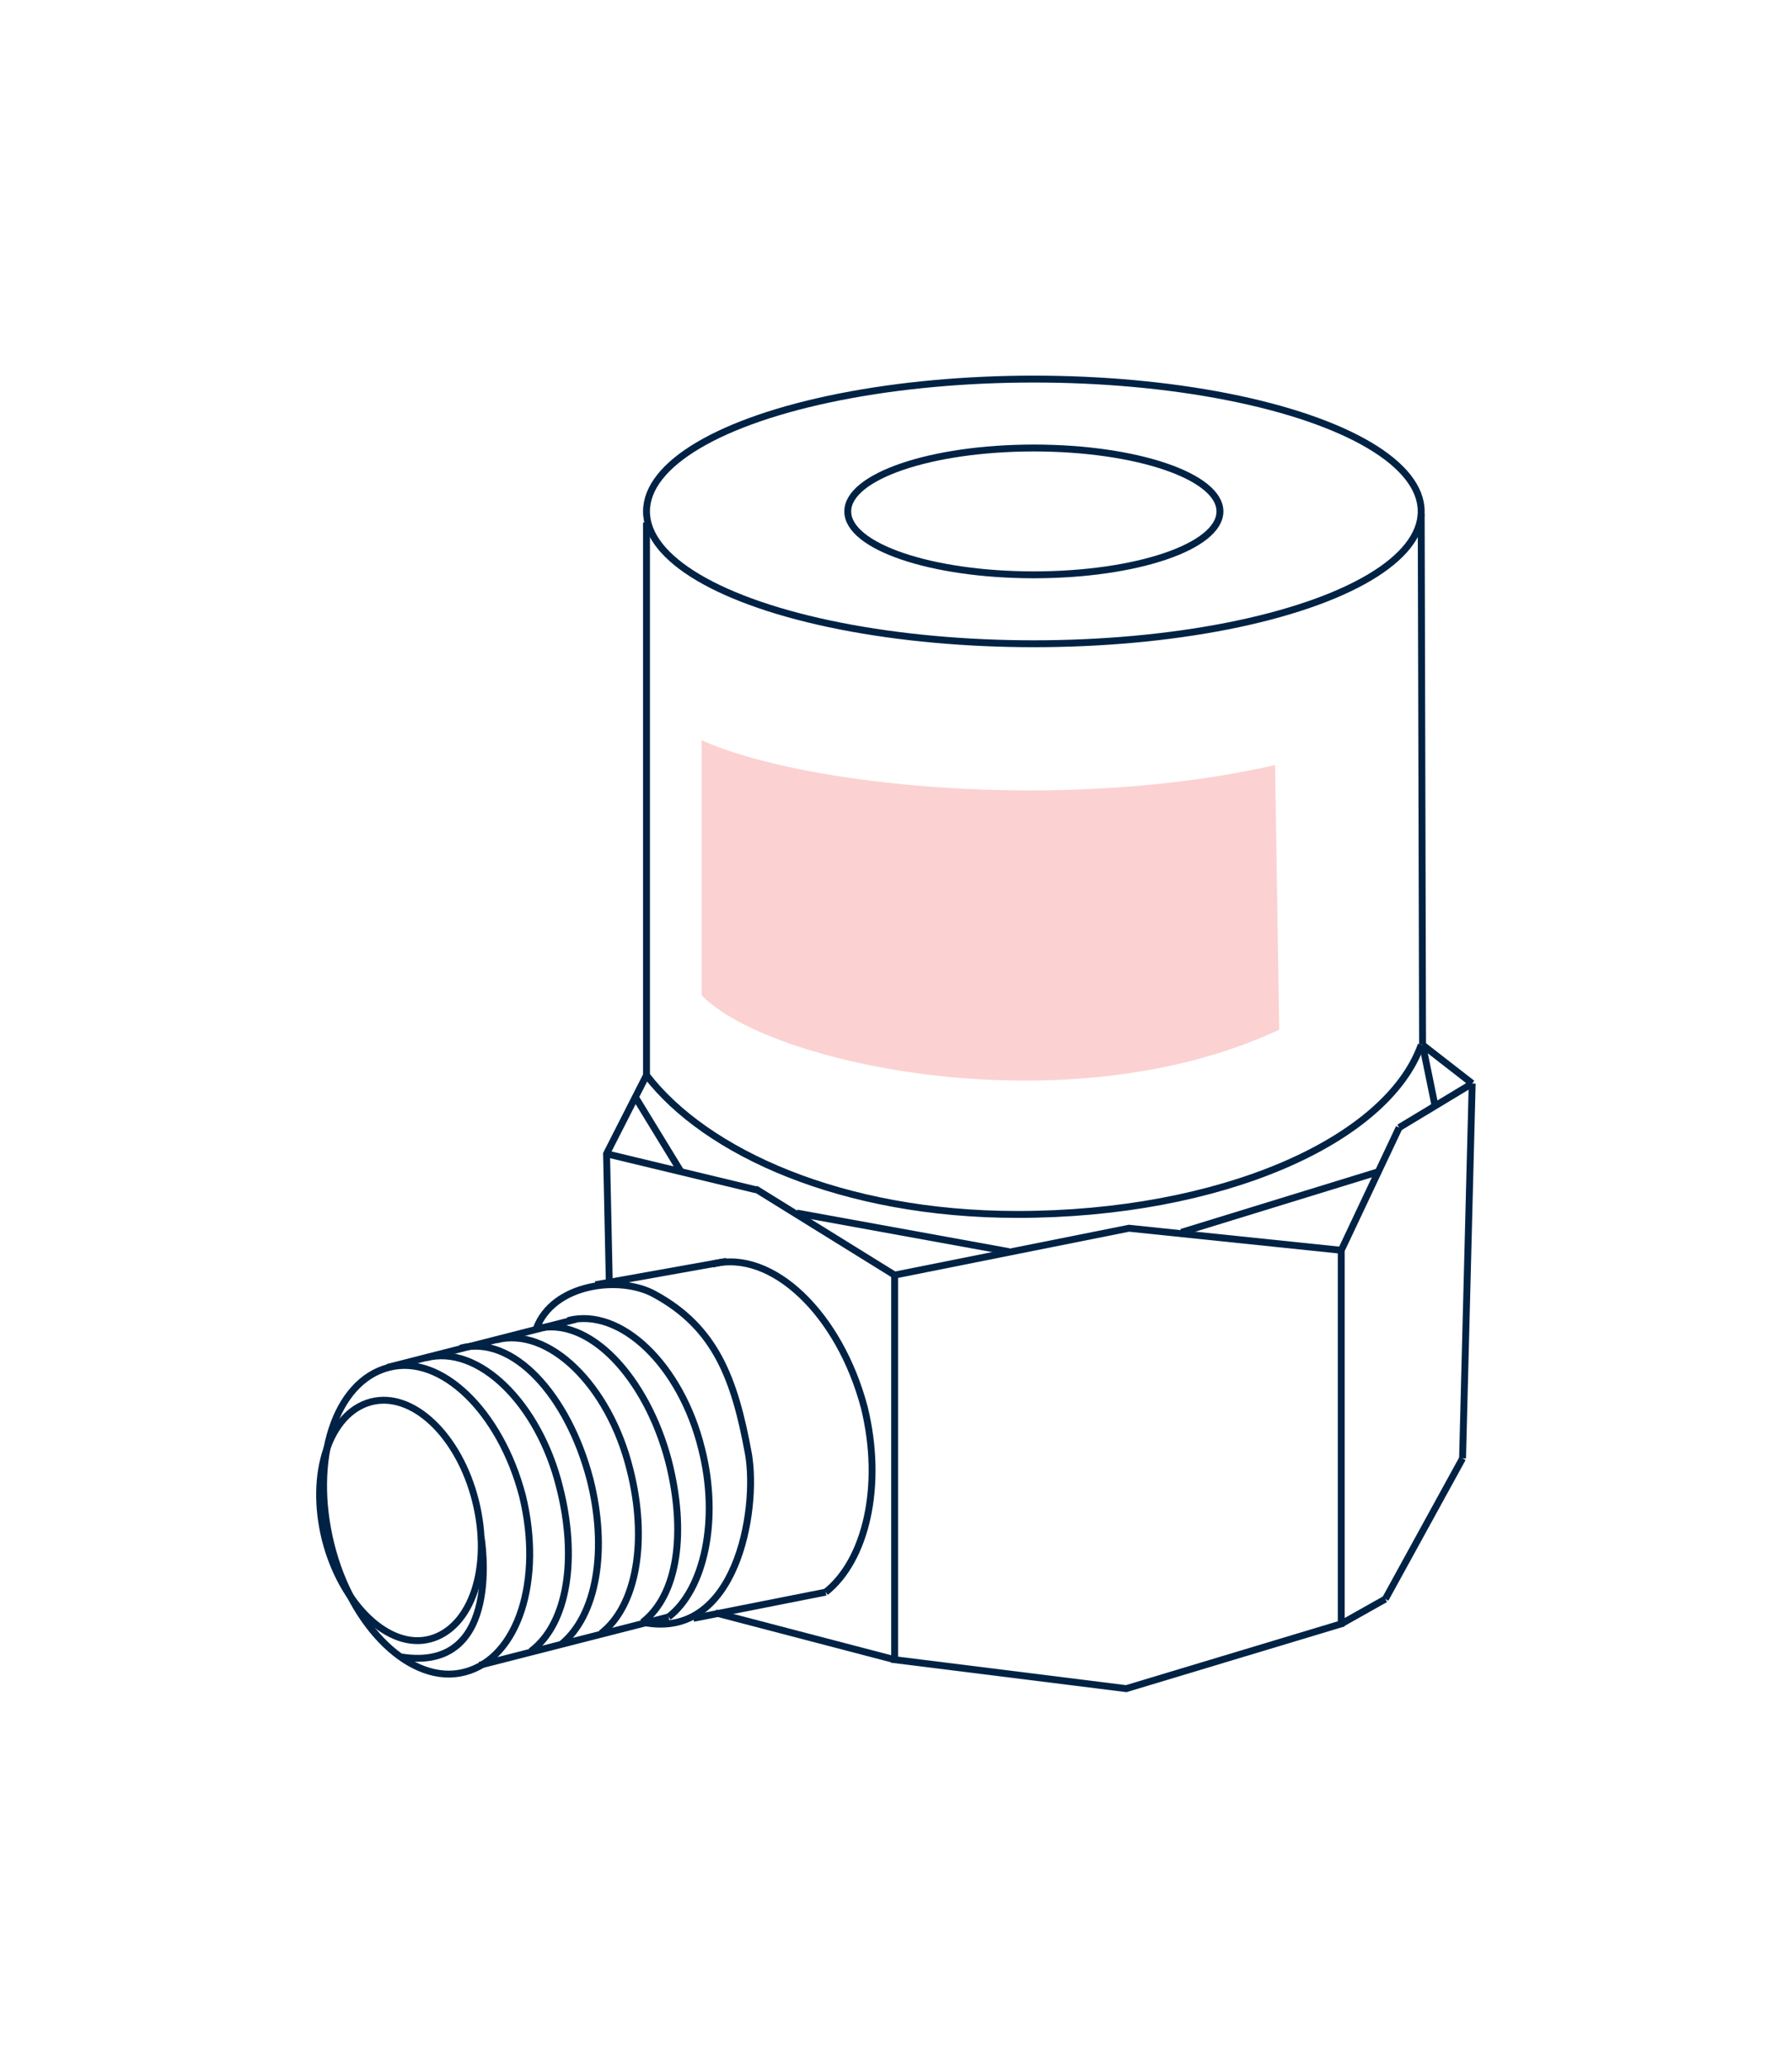 <?xml version="1.0" encoding="utf-8"?>
<!-- Generator: Adobe Illustrator 24.0.1, SVG Export Plug-In . SVG Version: 6.00 Build 0)  -->
<svg version="1.1" id="Vrstva_1" xmlns="http://www.w3.org/2000/svg" xmlns:xlink="http://www.w3.org/1999/xlink" x="0px" y="0px"
	 viewBox="0 0 130 150" style="enable-background:new 0 0 130 150;" xml:space="preserve">
<style type="text/css">
	.st0{fill:#002244;stroke:#002244;stroke-width:0.25;}
	.st1{fill:none;stroke:#002244;stroke-width:0.5;}
	.st2{opacity:0.2;clip-path:url(#SVGID_2_);fill:#ED1E1A;enable-background:new    ;}
</style>
<path class="st0" d="M0,0"/>
<path class="st0" d="M0,0"/>
<path class="st0" d="M0,0"/>
<path class="st0" d="M0,0"/>
<g>
	<path class="st0" d="M0,0"/>
</g>
<g>
	<polygon class="st1" points="97.3,117.8 81.7,122.5 64.9,120.4 64.9,92.5 81.9,89.1 97.3,90.7 	"/>
	<line class="st1" x1="97.3" y1="90.7" x2="101.5" y2="81.8"/>
	<line class="st1" x1="106.8" y1="78.6" x2="101.5" y2="81.8"/>
	<line class="st1" x1="103.2" y1="75.8" x2="106.8" y2="78.6"/>
	<polyline class="st1" points="44,83.7 54.8,86.3 54.9,86.3 64.9,92.5 	"/>
	<line class="st1" x1="46.9" y1="78" x2="44" y2="83.7"/>
	<line class="st1" x1="44.2" y1="93" x2="44" y2="83.6"/>
	<line class="st1" x1="51.9" y1="117" x2="64.9" y2="120.4"/>
	<path class="st1" d="M103.1,75.8c-2.5,7-14.6,12.3-29.3,12.3c-12.7,0-22.6-4.5-26.9-10.1"/>
	<line class="st1" x1="103.1" y1="37.3" x2="103.2" y2="75.8"/>
	<line class="st1" x1="46.9" y1="37.9" x2="46.9" y2="78"/>
	<ellipse class="st1" cx="75" cy="37.1" rx="28.1" ry="9.6"/>
	<line class="st1" x1="85.7" y1="89.4" x2="100" y2="85"/>
	<line class="st1" x1="57.8" y1="88" x2="73.2" y2="90.8"/>
	<line class="st1" x1="103.2" y1="75.8" x2="104.1" y2="80.2"/>
	<line class="st1" x1="46.1" y1="79.6" x2="49.4" y2="85"/>
	<line class="st1" x1="106.1" y1="105.8" x2="100.5" y2="116"/>
	<line class="st1" x1="106.8" y1="78.6" x2="106.1" y2="105.8"/>
	<line class="st1" x1="97.3" y1="117.8" x2="100.5" y2="116"/>
	<path class="st1" d="M34.5,108.9c1.2,4.8-0.3,9.2-3.3,10c-3,0.8-6.4-2.5-7.6-7.2c-1.2-4.8,0.3-9.2,3.3-10
		C29.9,100.9,33.3,104.1,34.5,108.9z"/>
	<path class="st1" d="M37.9,108.5c1.5,6.1-0.3,11.8-4.2,12.8c-3.8,1-8.2-3.2-9.7-9.3c-1.5-6.1,0.3-11.8,4.2-12.8
		C32,98.2,36.3,102.4,37.9,108.5z"/>
	<line class="st1" x1="28.1" y1="99.2" x2="41.8" y2="95.7"/>
	<line class="st1" x1="34.8" y1="120.8" x2="48.5" y2="117.3"/>
	<path class="st1" d="M41.2,95.8c3.8-1,8.2,3.2,9.7,9.3c1.3,5.1,0.2,10.2-2.4,12.2"/>
	<path class="st1" d="M38.9,96.4c3.8-1,8,3.5,9.6,9.6c1.3,5.1,0.7,9.7-1.9,11.7"/>
	<path class="st1" d="M36,97.2c3.8-1,8.2,3.3,9.7,9.4c1.3,5.1,0.5,9.9-2.1,11.9"/>
	<path class="st1" d="M33.4,97.8c3.8-1,7.8,3.4,9.4,9.5c1.3,5.1,0.5,9.9-2.1,12"/>
	<path class="st1" d="M30.9,98.5c3.8-1,8.2,3.3,9.7,9.4c1.3,5.1,0.6,9.9-2.1,11.9"/>
	<path class="st1" d="M38.9,96.4c1.2-3.3,6.1-3.9,8.6-2.5c4.4,2.4,5.8,6.1,6.8,11.6c0.7,4.1-0.9,13.5-7.6,12.2"/>
	<line class="st1" x1="50.3" y1="117.4" x2="59.9" y2="115.5"/>
	<line class="st1" x1="43.2" y1="93.2" x2="52.7" y2="91.5"/>
	<path class="st1" d="M51.7,91.7c4.3-1.1,9.2,3.6,11,10.4c1.4,5.7,0.1,11.1-2.8,13.4"/>
	<g>
		<defs>
			<rect id="SVGID_1_" x="50.9" y="53.7" width="41.9" height="24.7"/>
		</defs>
		<clipPath id="SVGID_2_">
			<use xlink:href="#SVGID_1_"  style="overflow:visible;"/>
		</clipPath>
		<path class="st2" d="M92.8,74.7c-15.4,7.2-37.1,2.5-41.9-2.5V53.7c7.3,3.3,26.2,5.3,41.6,1.8L92.8,74.7z"/>
	</g>
	<path class="st1" d="M29.1,120.2c7.5,1.2,5.8-8.7,5.8-8.7"/>
	<ellipse class="st1" cx="75" cy="37.1" rx="13.5" ry="4.6"/>
</g>
</svg>
